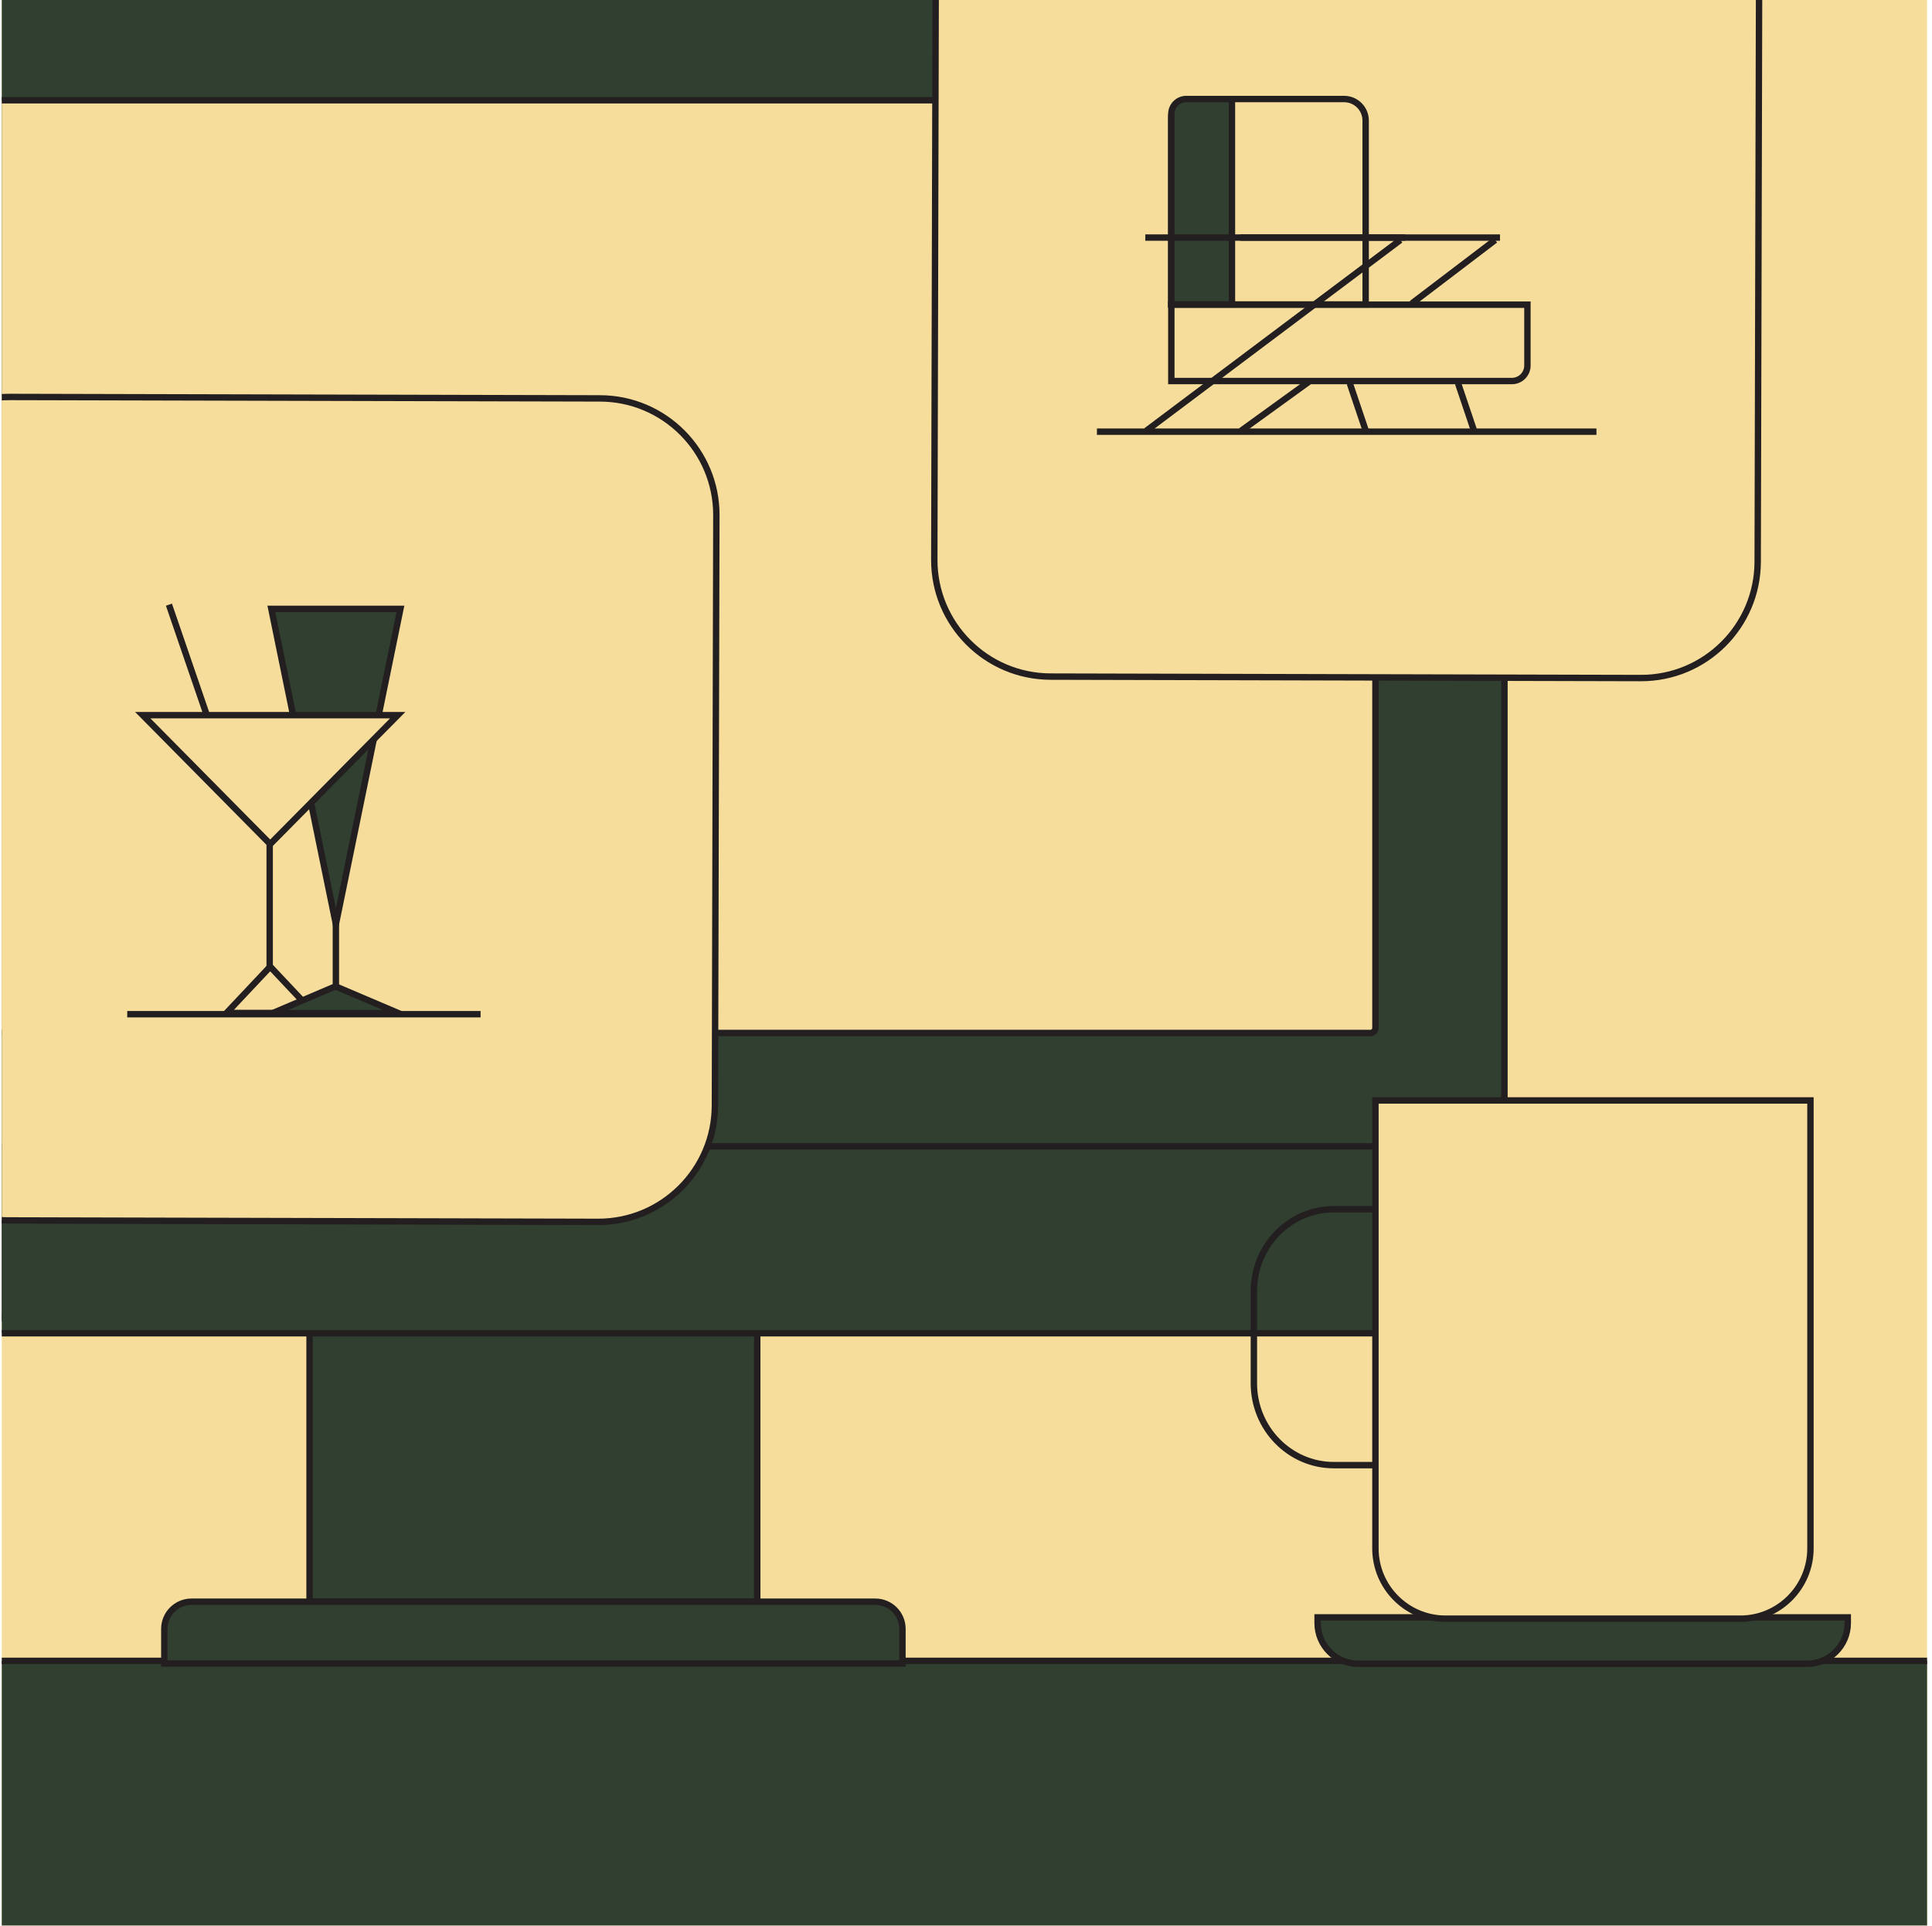 <svg width="302" height="301" viewBox="0 0 302 301" fill="none" xmlns="http://www.w3.org/2000/svg">
<g clip-path="url(#clip0_267_3218)">
<rect width="300.952" height="300.952" transform="translate(0.279)" fill="#F6DD9C"/>
<g clip-path="url(#clip1_267_3218)">
<path d="M342.88 259.596H-118.32V314.295H342.88V259.596Z" fill="#303F2F" stroke="#231F20" stroke-miterlimit="10"/>
<path d="M118.366 153.625H48.389V250.356H118.366V153.625Z" fill="#303F2F" stroke="#231F20" stroke-miterlimit="10"/>
<path d="M29.928 250.349H136.824C139.163 250.349 141.067 252.246 141.067 254.592V260.004H25.686V254.592C25.686 252.253 27.589 250.349 29.928 250.349Z" fill="#303F2F" stroke="#231F20" stroke-miterlimit="10"/>
<path d="M224.351 -6.298H-57.596C-63.57 -6.298 -68.413 -1.455 -68.413 4.519V195.235C-68.413 201.21 -63.57 206.053 -57.596 206.053H224.351C230.326 206.053 235.169 201.21 235.169 195.235V4.519C235.169 -1.455 230.326 -6.298 224.351 -6.298Z" fill="#303F2F" stroke="#231F20" stroke-miterlimit="10"/>
<path d="M214.199 15.67H-47.439C-47.882 15.67 -48.241 16.029 -48.241 16.472V160.655C-48.241 161.098 -47.882 161.457 -47.439 161.457H214.199C214.642 161.457 215.001 161.098 215.001 160.655V16.472C215.001 16.029 214.642 15.67 214.199 15.67Z" fill="#F6DD9C" stroke="#231F20" stroke-miterlimit="10"/>
<path d="M235.176 179.169V195.902C235.176 202.796 228.465 208.385 220.19 208.385H-53.435C-61.709 208.385 -68.42 202.796 -68.42 195.902V179.169H235.169H235.176Z" fill="#303F2F" stroke="#231F20" stroke-miterlimit="10"/>
<path d="M205.959 252.797H288.834V253.681C288.834 257.196 285.978 260.052 282.463 260.052H212.33C208.815 260.052 205.959 257.196 205.959 253.681V252.797Z" fill="#303F2F" stroke="#231F20" stroke-miterlimit="10"/>
<path d="M208.497 189H219V229H208.497C201.602 229 196 223.269 196 216.214V201.786C196 194.731 201.602 189 208.497 189Z" stroke="#231F20" stroke-miterlimit="10"/>
<path d="M215 172H283V242.021C283 248.079 278.092 253 272.05 253H225.95C219.908 253 215 248.079 215 242.021V172Z" fill="#F6DD9C" stroke="#231F20" stroke-miterlimit="10"/>
<path d="M93.8 62.27L1.536 62.044C-8.527 62.02 -16.706 70.158 -16.73 80.222L-16.956 172.486C-16.98 182.549 -8.842 190.727 1.222 190.752L93.486 190.978C103.549 191.002 111.727 182.864 111.752 172.8L111.977 80.536C112.002 70.473 103.864 62.295 93.8 62.27Z" fill="#F6DD9C" stroke="#231F20" stroke-miterlimit="10"/>
<path d="M52.503 144.438L62.593 95.165H42.413L52.503 144.438Z" fill="#303F2F" stroke="#231F20" stroke-miterlimit="10"/>
<path d="M52.503 144.003V157.806" stroke="#231F20" stroke-miterlimit="10"/>
<path d="M42.154 128.181V158.159" stroke="#231F20" stroke-miterlimit="10"/>
<path d="M19.887 158.52H75.123" stroke="#231F20" stroke-miterlimit="10"/>
<path d="M42.236 151.087L35.417 158.328H49.056L42.236 151.087Z" fill="#F6DD9C" stroke="#231F20" stroke-miterlimit="10"/>
<path d="M52.442 154.167L42.59 158.363H62.301L52.442 154.167Z" fill="#303F2F" stroke="#231F20" stroke-miterlimit="10"/>
<path d="M26.408 94.512L32.242 111.524" stroke="#231F20" stroke-miterlimit="10"/>
<path d="M42.237 131.928L62.165 111.782H22.315L42.237 131.928Z" fill="#F6DD9C" stroke="#231F20" stroke-miterlimit="10"/>
<path d="M256.8 -22.73L164.536 -22.956C154.473 -22.98 146.295 -14.842 146.27 -4.778L146.044 87.486C146.02 97.549 154.158 105.727 164.222 105.752L256.486 105.978C266.549 106.002 274.727 97.864 274.752 87.8L274.977 -4.464C275.002 -14.527 266.864 -22.705 256.8 -22.73Z" fill="#F6DD9C" stroke="#231F20" stroke-miterlimit="10"/>
<path d="M183.094 47.623H238.758V57.129C238.758 58.468 237.671 59.556 236.331 59.556H183.094V47.623Z" fill="#F6DD9C" stroke="#231F20" stroke-miterlimit="10"/>
<path d="M185.943 15.477H210.107C211.963 15.477 213.472 16.987 213.472 18.843V47.59H183.087V18.326C183.087 16.756 184.365 15.477 185.936 15.477H185.943Z" fill="#F6DD9C" stroke="#231F20" stroke-miterlimit="10"/>
<path d="M185.433 15.477H192.572V47.59H183.094V17.816C183.094 16.525 184.141 15.477 185.433 15.477Z" fill="#303F2F" stroke="#231F20" stroke-miterlimit="10"/>
<path d="M179.028 37.132H219.646" stroke="#231F20" stroke-miterlimit="10"/>
<path d="M218.898 37.513L179.157 67.348" stroke="#231F20" stroke-miterlimit="10"/>
<path d="M193.851 37.132H234.469" stroke="#231F20" stroke-miterlimit="10"/>
<path d="M204.619 59.651L193.979 67.348" stroke="#231F20" stroke-miterlimit="10"/>
<path d="M233.714 37.513L220.68 47.433" stroke="#231F20" stroke-miterlimit="10"/>
<path d="M171.467 67.471H249.548" stroke="#231F20" stroke-miterlimit="10"/>
<path d="M210.997 59.923L213.574 67.572" stroke="#231F20" stroke-miterlimit="10"/>
<path d="M227.92 59.923L230.497 67.572" stroke="#231F20" stroke-miterlimit="10"/>
</g>
</g>
<defs>
<clipPath id="clip0_267_3218">
<rect width="300.952" height="300.952" fill="white" transform="translate(0.279)"/>
</clipPath>
<clipPath id="clip1_267_3218">
<rect width="462.56" height="409.975" fill="white" transform="translate(-119 -95)"/>
</clipPath>
</defs>
</svg>
